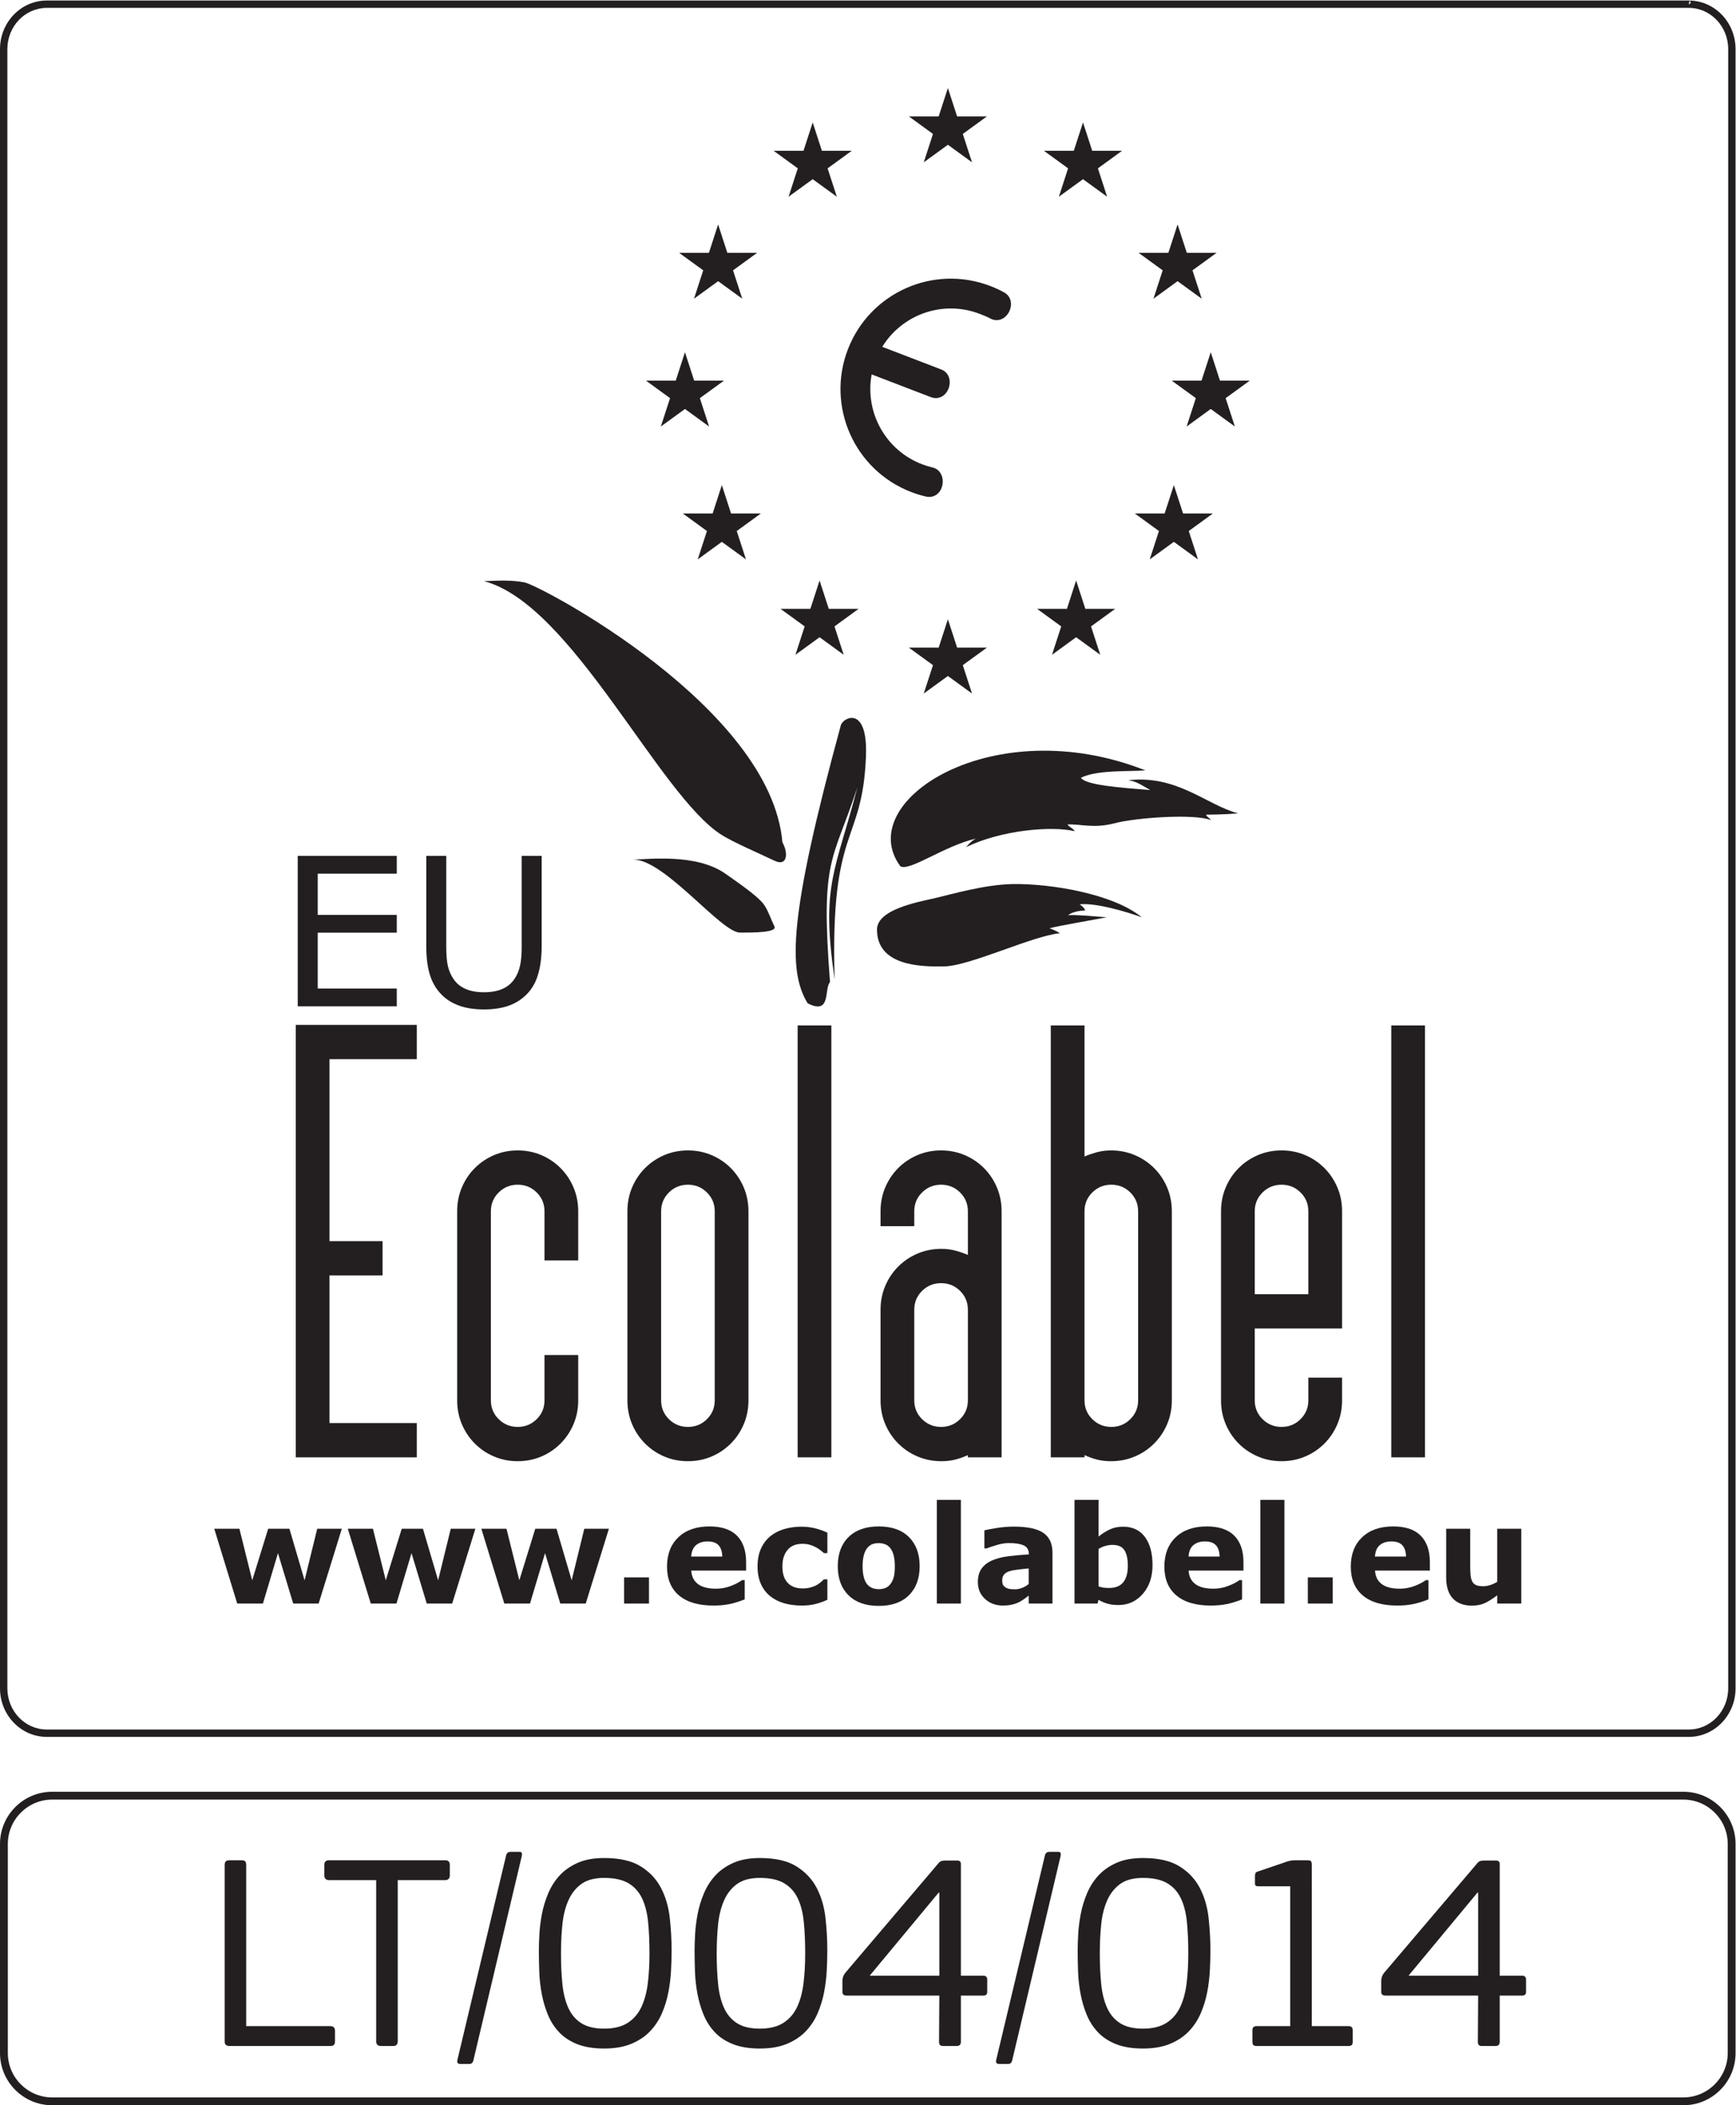 <?xml version="1.0" encoding="UTF-8" standalone="no"?>
<svg
   xmlns:dc="http://purl.org/dc/elements/1.1/"
   xmlns:cc="http://creativecommons.org/ns#"
   xmlns:rdf="http://www.w3.org/1999/02/22-rdf-syntax-ns#"
   xmlns:svg="http://www.w3.org/2000/svg"
   xmlns="http://www.w3.org/2000/svg"
   xmlns:sodipodi="http://sodipodi.sourceforge.net/DTD/sodipodi-0.dtd"
   xmlns:inkscape="http://www.inkscape.org/namespaces/inkscape"
   version="1.1"
   id="svg2"
   xml:space="preserve"
   width="628"
   height="761.227"
   viewBox="0 0 628 761.227"
   sodipodi:docname="EU Ecolabel_logo-LT-004-014_black (1) (1).eps"><defs
     id="defs6" /><sodipodi:namedview
     pagecolor="#ffffff"
     bordercolor="#666666"
     borderopacity="1"
     objecttolerance="10"
     gridtolerance="10"
     guidetolerance="10"
     inkscape:pageopacity="0"
     inkscape:pageshadow="2"
     inkscape:window-width="640"
     inkscape:window-height="480"
     id="namedview4" /><g
     id="g10"
     inkscape:groupmode="layer"
     inkscape:label="ink_ext_XXXXXX"
     transform="matrix(1.333,0,0,-1.333,0,761.227)"><g
       id="g12"
       transform="scale(0.1)"><path
         d="M 896.949,160.68 H 623.344 c -9.121,0 -13.676,4.058 -13.676,12.16 v 478.039 c 0,5.582 1.137,9.25 3.418,11.019 2.281,1.774 5.437,2.661 9.504,2.661 h 33.433 c 4.051,0 7.09,-0.887 9.122,-2.661 2.019,-1.769 3.039,-5.437 3.039,-11.019 V 214.648 h 228.004 c 8.609,0 12.917,-4.316 12.917,-12.929 V 172.84 c 0,-8.102 -4.062,-12.16 -12.156,-12.16"
         style="fill:#231f20;fill-opacity:1;fill-rule:nonzero;stroke:none"
         id="path14" /><path
         d="M 1207.03,610.609 H 1079.35 V 173.621 c 0,-8.629 -4.06,-12.941 -12.16,-12.941 h -32.68 c -9.12,0 -13.68,4.312 -13.68,12.941 V 610.609 H 893.91 c -9.121,0 -13.68,4.231 -13.68,12.743 v 29.218 c 0,8 4.297,11.989 12.918,11.989 h 314.642 c 8.61,0 12.92,-3.989 12.92,-11.989 v -29.218 c 0,-8.512 -4.56,-12.743 -13.68,-12.743"
         style="fill:#231f20;fill-opacity:1;fill-rule:nonzero;stroke:none"
         id="path16" /><path
         d="m 1284.54,121.16 c -1.52,-6.07 -5.07,-9.121 -10.64,-9.121 h -25.08 c -6.59,0 -9.12,3.563 -7.6,10.652 l 132.24,554.789 c 1.52,6.579 5.56,9.879 12.16,9.879 h 25.08 c 5.06,0 6.83,-3.8 5.32,-11.39 L 1284.54,121.16"
         style="fill:#231f20;fill-opacity:1;fill-rule:nonzero;stroke:none"
         id="path18" /><path
         d="m 1762.58,411.48 c 0,31.93 -1.27,60.54 -3.8,85.879 -2.54,25.34 -8.12,46.86 -16.72,64.602 -8.62,17.738 -21.03,31.277 -37.24,40.668 -16.23,9.359 -38,14.051 -65.36,14.051 -25.84,0 -46.36,-5.45 -61.56,-16.34 -15.2,-10.899 -26.98,-25.719 -35.34,-44.461 -8.36,-18.75 -13.82,-40.539 -16.34,-65.348 -2.54,-24.84 -3.8,-51.179 -3.8,-79.051 0,-29.898 1.26,-57.378 3.8,-82.46 2.52,-25.071 7.85,-46.622 15.96,-64.598 8.09,-17.981 19.88,-31.922 35.33,-41.793 15.46,-9.891 36.11,-14.828 61.95,-14.828 26.34,0 47.62,5.187 63.84,15.578 16.21,10.383 28.61,24.711 37.24,42.949 8.61,18.231 14.44,39.762 17.48,64.602 3.03,24.808 4.56,51.679 4.56,80.55 z m 60.04,8.36 c 0,-16.711 -0.52,-34.84 -1.52,-54.328 -1.02,-19.512 -3.42,-39.141 -7.22,-58.91 -3.8,-19.75 -9.63,-38.762 -17.48,-57 -7.86,-18.231 -18.5,-34.454 -31.92,-48.633 -13.44,-14.188 -30.4,-25.598 -50.93,-34.199 -20.51,-8.622 -45.22,-12.918 -74.09,-12.918 -28.39,0 -52.58,3.918 -72.59,11.777 -20.01,7.851 -36.47,18.621 -49.39,32.293 -12.92,13.68 -23.07,29.379 -30.4,47.117 -7.35,17.731 -12.92,36.481 -16.72,56.242 -3.8,19.758 -6.08,39.77 -6.84,60.047 -0.76,20.254 -1.14,39.762 -1.14,58.512 0,12.66 0.5,27.75 1.52,45.23 1.01,17.469 3.29,35.45 6.84,53.95 3.54,18.492 9.12,36.859 16.72,55.101 7.6,18.238 17.86,34.449 30.78,48.641 12.92,14.179 29.25,25.718 49.02,34.578 19.76,8.859 43.81,13.301 72.2,13.301 42.05,0 75.24,-7.59 99.56,-22.801 24.31,-15.192 42.67,-34.84 55.1,-58.891 12.41,-24.078 20.25,-51.058 23.56,-80.937 3.29,-29.903 4.94,-59.293 4.94,-88.172"
         style="fill:#231f20;fill-opacity:1;fill-rule:nonzero;stroke:none"
         id="path20" /><path
         d="m 2185.14,411.48 c 0,31.93 -1.27,60.54 -3.8,85.879 -2.55,25.34 -8.12,46.86 -16.73,64.602 -8.61,17.738 -21.03,31.277 -37.23,40.668 -16.23,9.359 -38.01,14.051 -65.36,14.051 -25.84,0 -46.37,-5.45 -61.57,-16.34 -15.2,-10.899 -26.97,-25.719 -35.33,-44.461 -8.36,-18.75 -13.82,-40.539 -16.35,-65.348 -2.53,-24.84 -3.79,-51.179 -3.79,-79.051 0,-29.898 1.26,-57.378 3.79,-82.46 2.53,-25.071 7.86,-46.622 15.97,-64.598 8.09,-17.981 19.87,-31.922 35.33,-41.793 15.46,-9.891 36.11,-14.828 61.95,-14.828 26.33,0 47.61,5.187 63.83,15.578 16.22,10.383 28.62,24.711 37.25,42.949 8.6,18.231 14.43,39.762 17.48,64.602 3.03,24.808 4.56,51.679 4.56,80.55 z m 60.04,8.36 c 0,-16.711 -0.52,-34.84 -1.52,-54.328 -1.02,-19.512 -3.43,-39.141 -7.22,-58.91 -3.8,-19.75 -9.63,-38.762 -17.49,-57 -7.86,-18.231 -18.5,-34.454 -31.91,-48.633 -13.44,-14.188 -30.4,-25.598 -50.93,-34.199 -20.51,-8.622 -45.22,-12.918 -74.09,-12.918 -28.39,0 -52.58,3.918 -72.59,11.777 -20.02,7.851 -36.48,18.621 -49.4,32.293 -12.92,13.68 -23.06,29.379 -30.4,47.117 -7.34,17.731 -12.92,36.481 -16.72,56.242 -3.79,19.758 -6.07,39.77 -6.84,60.047 -0.75,20.254 -1.13,39.762 -1.13,58.512 0,12.66 0.49,27.75 1.51,45.23 1.02,17.469 3.3,35.45 6.85,53.95 3.54,18.492 9.12,36.859 16.71,55.101 7.61,18.238 17.87,34.449 30.79,48.641 12.92,14.179 29.25,25.718 49.01,34.578 19.77,8.859 43.82,13.301 72.21,13.301 42.05,0 75.24,-7.59 99.56,-22.801 24.31,-15.192 42.67,-34.84 55.09,-58.891 12.42,-24.078 20.26,-51.058 23.56,-80.937 3.3,-29.903 4.95,-59.293 4.95,-88.172"
         style="fill:#231f20;fill-opacity:1;fill-rule:nonzero;stroke:none"
         id="path22" /><path
         d="m 2549.17,576.41 -1.52,0.758 -186.2,-224.207 -0.76,-1.512 h 188.48 z m 129.97,-269.051 c 0,-6.589 -3.56,-9.879 -10.65,-9.879 h -60.8 V 172.082 c 0,-7.602 -3.86,-11.402 -11.55,-11.402 h -36.96 c -7.18,0 -10.77,3.539 -10.77,10.648 l 0.76,126.152 h -251.56 c -7.6,0 -11.39,3.29 -11.39,9.879 v 30.403 c 0,7.597 2.52,14.687 7.59,21.277 l 250.8,294.891 c 3.04,4.039 5.96,6.699 8.79,7.968 2.83,1.262 7.06,1.903 12.72,1.903 h 31.56 c 6.67,0 10.01,-3.039 10.01,-9.11 V 351.449 h 60.8 c 7.09,0 10.65,-3.558 10.65,-10.648 v -33.442"
         style="fill:#231f20;fill-opacity:1;fill-rule:nonzero;stroke:none"
         id="path24" /><path
         d="m 2746.77,121.16 c -1.52,-6.07 -5.07,-9.121 -10.64,-9.121 h -25.08 c -6.59,0 -9.12,3.563 -7.6,10.652 l 132.24,554.789 c 1.52,6.579 5.56,9.879 12.16,9.879 h 25.08 c 5.06,0 6.84,-3.8 5.32,-11.39 L 2746.77,121.16"
         style="fill:#231f20;fill-opacity:1;fill-rule:nonzero;stroke:none"
         id="path26" /><path
         d="m 3224.81,411.48 c 0,31.93 -1.27,60.54 -3.8,85.879 -2.54,25.34 -8.1,46.86 -16.72,64.602 -8.62,17.738 -21.02,31.277 -37.23,40.668 -16.23,9.359 -38.01,14.051 -65.37,14.051 -25.84,0 -46.36,-5.45 -61.56,-16.34 -15.2,-10.899 -26.98,-25.719 -35.34,-44.461 -8.36,-18.75 -13.81,-40.539 -16.34,-65.348 -2.54,-24.84 -3.8,-51.179 -3.8,-79.051 0,-29.898 1.26,-57.378 3.8,-82.46 2.53,-25.071 7.85,-46.622 15.96,-64.598 8.09,-17.981 19.88,-31.922 35.34,-41.793 15.45,-9.891 36.1,-14.828 61.94,-14.828 26.34,0 47.62,5.187 63.84,15.578 16.21,10.383 28.63,24.711 37.24,42.949 8.61,18.231 14.44,39.762 17.48,64.602 3.05,24.808 4.56,51.679 4.56,80.55 z m 60.04,8.36 c 0,-16.711 -0.51,-34.84 -1.52,-54.328 -1.02,-19.512 -3.41,-39.141 -7.21,-58.91 -3.81,-19.75 -9.64,-38.762 -17.48,-57 -7.86,-18.231 -18.51,-34.454 -31.93,-48.633 -13.42,-14.188 -30.4,-25.598 -50.91,-34.199 -20.53,-8.622 -45.23,-12.918 -74.11,-12.918 -28.38,0 -52.57,3.918 -72.58,11.777 -20.02,7.851 -36.48,18.621 -49.4,32.293 -12.92,13.68 -23.06,29.379 -30.4,47.117 -7.35,17.731 -12.92,36.481 -16.72,56.242 -3.8,19.758 -6.08,39.77 -6.84,60.047 -0.75,20.254 -1.14,39.762 -1.14,58.512 0,12.66 0.5,27.75 1.52,45.23 1.01,17.469 3.29,35.45 6.84,53.95 3.54,18.492 9.12,36.859 16.72,55.101 7.6,18.238 17.86,34.449 30.78,48.641 12.92,14.179 29.26,25.718 49.02,34.578 19.76,8.859 43.82,13.301 72.2,13.301 42.06,0 75.24,-7.59 99.56,-22.801 24.32,-15.192 42.68,-34.84 55.1,-58.891 12.41,-24.078 20.27,-51.058 23.57,-80.937 3.28,-29.903 4.93,-59.293 4.93,-88.172"
         style="fill:#231f20;fill-opacity:1;fill-rule:nonzero;stroke:none"
         id="path28" /><path
         d="m 3659.54,160.68 h -249.29 c -7.6,0 -11.4,3.289 -11.4,9.89 V 204 c 0,7.09 3.8,10.648 11.4,10.648 h 91.2 v 379.243 h -85.12 c -4.06,0 -6.84,0.488 -8.36,1.507 -1.52,1.024 -2.28,3.551 -2.28,7.614 v 18.226 c 0,2.532 0.38,5.063 1.14,7.614 0.76,2.527 3.17,4.289 7.22,5.308 l 71.44,24.328 c 9.62,4.043 19.51,6.071 29.64,6.071 h 31.93 c 6.57,0 10.37,-1.129 11.39,-3.418 1.01,-2.27 1.53,-5.45 1.53,-9.5 V 214.648 h 99.56 c 7.59,0 11.39,-3.558 11.39,-10.648 v -33.43 c 0,-6.601 -3.8,-9.89 -11.39,-9.89"
         style="fill:#231f20;fill-opacity:1;fill-rule:nonzero;stroke:none"
         id="path30" /><path
         d="m 4011.41,576.41 -1.52,0.758 -186.2,-224.207 -0.76,-1.512 h 188.48 z m 129.96,-269.051 c 0,-6.589 -3.55,-9.879 -10.64,-9.879 h -60.8 V 172.082 c 0,-7.602 -3.86,-11.402 -11.56,-11.402 h -36.95 c -7.19,0 -10.77,3.539 -10.77,10.648 l 0.76,126.152 h -251.56 c -7.6,0 -11.4,3.29 -11.4,9.879 v 30.403 c 0,7.597 2.53,14.687 7.6,21.277 l 250.8,294.891 c 3.04,4.039 5.96,6.699 8.79,7.968 2.82,1.262 7.06,1.903 12.71,1.903 h 31.57 c 6.68,0 10.01,-3.039 10.01,-9.11 V 351.449 h 60.8 c 7.09,0 10.64,-3.558 10.64,-10.648 v -33.442"
         style="fill:#231f20;fill-opacity:1;fill-rule:nonzero;stroke:none"
         id="path32" /><path
         d="m 2725.32,4917.27 c -12,6.62 -24.59,12.5 -37.76,17.53 -154.33,59.25 -327.47,-17.84 -386.71,-172.18 -59.24,-154.34 17.86,-327.49 172.2,-386.74 13.07,-5.01 26.27,-9.04 39.53,-12.14 21.57,-5 39.58,8.13 44.57,29.7 4.99,21.55 -4.75,44.1 -26.32,49.09 -9.65,2.26 -19.27,5.2 -28.8,8.87 -99.9,38.34 -155.4,142.08 -136.52,243.63 l 160.41,-61.56 c 20.65,-7.93 40.31,2.57 48.25,23.23 7.92,20.67 1.13,43.65 -19.54,51.59 l -160.36,61.53 c 53.99,87.93 164.52,127.8 264.33,89.49 9.6,-3.7 19.47,-7.45 28.24,-12.29 19.41,-10.63 40.3,-2.84 50.93,16.57 10.61,19.43 6.96,43.05 -12.45,53.68"
         style="fill:#231f20;fill-opacity:1;fill-rule:nonzero;stroke:none"
         id="path34" /><path
         d="m 2466.48,5394.87 h 211.84 l -171.39,-124.51 65.47,201.46 65.46,-201.46 -171.38,124.51"
         style="fill:#231f20;fill-opacity:1;fill-rule:nonzero;stroke:none"
         id="path36" /><path
         d="m 2833.15,5301.54 h 211.83 l -171.37,-124.52 65.46,201.46 65.45,-201.46 -171.37,124.52"
         style="fill:#231f20;fill-opacity:1;fill-rule:nonzero;stroke:none"
         id="path38" /><path
         d="m 3089.81,5024.87 h 211.84 l -171.38,-124.51 65.46,201.46 65.46,-201.46 -171.38,124.51"
         style="fill:#231f20;fill-opacity:1;fill-rule:nonzero;stroke:none"
         id="path40" /><path
         d="M 2311.44,5301.54 H 2099.6 l 171.38,-124.52 -65.46,201.46 -65.46,-201.46 171.38,124.52"
         style="fill:#231f20;fill-opacity:1;fill-rule:nonzero;stroke:none"
         id="path42" /><path
         d="m 2054.77,5024.87 h -211.83 l 171.38,-124.51 -65.47,201.46 -65.45,-201.46 171.37,124.51"
         style="fill:#231f20;fill-opacity:1;fill-rule:nonzero;stroke:none"
         id="path44" /><path
         d="m 3179.81,4678.2 h 211.84 l -171.38,-124.52 65.46,201.47 65.46,-201.47 -171.38,124.52"
         style="fill:#231f20;fill-opacity:1;fill-rule:nonzero;stroke:none"
         id="path46" /><path
         d="m 3079.7,4317.79 h 211.85 l -171.4,-124.52 65.48,201.47 65.46,-201.47 -171.39,124.52"
         style="fill:#231f20;fill-opacity:1;fill-rule:nonzero;stroke:none"
         id="path48" /><path
         d="m 2064.88,4317.79 h -211.84 l 171.38,-124.52 -65.46,201.47 -65.46,-201.47 171.38,124.52"
         style="fill:#231f20;fill-opacity:1;fill-rule:nonzero;stroke:none"
         id="path50" /><path
         d="m 2330.08,4059.04 h -211.83 l 171.38,-124.52 -65.47,201.47 -65.46,-201.47 171.38,124.52"
         style="fill:#231f20;fill-opacity:1;fill-rule:nonzero;stroke:none"
         id="path52" /><path
         d="m 1964.77,4678.2 h -211.83 l 171.38,-124.52 -65.47,201.47 -65.45,-201.47 171.37,124.52"
         style="fill:#231f20;fill-opacity:1;fill-rule:nonzero;stroke:none"
         id="path54" /><path
         d="m 2466.48,3953.92 h 211.84 l -171.39,-124.52 65.47,201.46 65.46,-201.46 -171.38,124.52"
         style="fill:#231f20;fill-opacity:1;fill-rule:nonzero;stroke:none"
         id="path56" /><path
         d="m 2350,3657.54 c -10,-240.83 -97.5,-183.34 -85,-603.33 -38.01,257.79 2.83,292.91 61.75,520.75 -66.78,-204.28 -100.58,-188.87 -74.25,-528.25 -16.67,-18.34 4.17,-90.84 -60.83,-57.5 -53.48,88.81 -51.51,234.16 90,753.33 5,21.67 74.28,58.19 68.33,-85"
         style="fill:#231f20;fill-opacity:1;fill-rule:nonzero;stroke:none"
         id="path58" /><path
         d="m 1718.33,3379.21 c 40.6,0 170.72,17.17 250,-38.34 50,-35 93.36,-65.76 106.67,-86.66 11.66,-18.34 18.33,-40 26.66,-56.66 8.34,-16.68 -57.96,-16.68 -93.33,-16.68 -51.67,0 -204.16,198.34 -290,198.34"
         style="fill:#231f20;fill-opacity:1;fill-rule:nonzero;stroke:none"
         id="path60" /><path
         d="m 2123.3,3425.91 c 16.7,-30 13.4,-66.7 -21.6,-50 -43.8,20.8 -111.7,50 -143.4,69.99 -170.6,107.72 -406.6,626.6 -645,688.3 43.4,1.7 75,3.3 110,-3.3 42.5,-8.1 668.4,-338.4 700,-704.99"
         style="fill:#231f20;fill-opacity:1;fill-rule:nonzero;stroke:none"
         id="path62" /><path
         d="m 2443.33,3360.87 c -130,176.67 251.67,423.33 665.01,259.99 -46.68,-3.33 -131.68,1.67 -175,-20 13.32,-20 105,-26.66 188.32,-33.32 -26.66,15 -36.66,23.32 -60,26.66 133.34,15 211.68,-66.66 298.34,-90 -45,-3.34 -75,-3.34 -86.66,-3.34 1.66,-6.66 5,-5 13.32,-15 -45,18.34 -205,6.68 -261.66,-8.32 -56.66,-15 -91.66,-1.68 -128.34,-3.34 6.68,-8.34 15,-10 20,-18.34 -61.66,15 -200,3.34 -295,-43.31 8.34,10 16.68,18.31 26.68,23.31 -86.67,-19.99 -180.01,-89.99 -205.01,-74.99"
         style="fill:#231f20;fill-opacity:1;fill-rule:nonzero;stroke:none"
         id="path64" /><path
         d="m 2380,3189.21 c 0,55 113.33,75 156.67,85 43.33,10 134.94,37.1 211.67,38.34 103.32,1.66 273.32,-26.68 350,-90 -36.68,13.32 -123.34,40 -168.34,35 11.66,-8.34 13.34,-11.68 15,-16.68 0,0 -31.66,0 -46.66,-13.32 11.66,3.32 76.66,-3.34 105,-5 -31.68,-6.68 -133.34,-23.34 -155,-30 13.32,-5 20,-8.34 28.32,-13.34 -73.32,-6.66 -243.32,-88.34 -313.33,-90 -70,-1.66 -183.33,3.27 -183.33,100"
         style="fill:#231f20;fill-opacity:1;fill-rule:nonzero;stroke:none"
         id="path66" /><path
         d="m 927.617,1563.77 -62.871,-202.89 h -69.039 l -41.352,136.76 -40.832,-136.76 h -69.722 l -62.336,202.89 h 68.23 l 34.821,-139.84 43.293,139.84 h 57.629 l 41.148,-139.84 34.258,139.84 h 66.773"
         style="fill:#231f20;fill-opacity:1;fill-rule:nonzero;stroke:none"
         id="path68" /><path
         d="m 1290.03,1563.77 -62.87,-202.89 h -69.04 l -41.35,136.76 -40.83,-136.76 h -69.73 l -62.331,202.89 h 68.231 l 34.82,-139.84 43.29,139.84 h 57.63 l 41.15,-139.84 34.26,139.84 h 66.77"
         style="fill:#231f20;fill-opacity:1;fill-rule:nonzero;stroke:none"
         id="path70" /><path
         d="m 1652.44,1563.77 -62.87,-202.89 h -69.04 l -41.35,136.76 -40.83,-136.76 h -69.73 l -62.33,202.89 h 68.23 l 34.82,-139.84 43.29,139.84 h 57.63 l 41.15,-139.84 34.26,139.84 h 66.77"
         style="fill:#231f20;fill-opacity:1;fill-rule:nonzero;stroke:none"
         id="path72" /><path
         d="m 1761.2,1360.88 h -67.57 v 71 h 67.57 v -71"
         style="fill:#231f20;fill-opacity:1;fill-rule:nonzero;stroke:none"
         id="path74" /><path
         d="m 1960.12,1488.43 c -0.37,13.61 -3.74,23.85 -10.13,30.71 -6.37,6.87 -16.32,10.29 -29.8,10.29 -12.53,0 -22.82,-3.24 -30.89,-9.74 -8.08,-6.51 -12.59,-16.93 -13.56,-31.26 z m 64.67,-38.13 h -148.87 c 0.96,-15.89 7.01,-28.05 18.16,-36.49 11.13,-8.43 27.55,-12.64 49.23,-12.64 13.73,0 27.04,2.46 39.94,7.4 12.88,4.95 23.05,10.24 30.51,15.89 h 7.24 v -52.19 c -14.7,-5.91 -28.55,-10.19 -41.55,-12.84 -13.01,-2.64 -27.41,-3.97 -43.19,-3.97 -40.7,0 -71.9,9.15 -93.58,27.46 -21.68,18.31 -32.52,44.38 -32.52,78.22 0,33.49 10.26,60 30.81,79.58 20.53,19.58 48.68,29.37 84.45,29.37 33.01,0 57.83,-8.34 74.45,-25.02 16.61,-16.69 24.92,-40.69 24.92,-72 v -22.77"
         style="fill:#231f20;fill-opacity:1;fill-rule:nonzero;stroke:none"
         id="path76" /><path
         d="m 2176.37,1355.46 c -17.71,0 -33.88,2.11 -48.52,6.32 -14.62,4.22 -27.36,10.72 -38.2,19.51 -10.72,8.8 -19.03,19.88 -24.94,33.24 -5.9,13.38 -8.85,29.03 -8.85,46.96 0,18.93 3.17,35.25 9.48,48.98 6.32,13.73 15.15,25.12 26.48,34.14 10.96,8.55 23.59,14.81 37.93,18.79 14.33,3.98 29.2,5.97 44.62,5.97 13.86,0 26.63,-1.51 38.31,-4.54 11.68,-2.99 22.58,-6.91 32.69,-11.72 v -55.47 h -9.2 c -2.51,2.16 -5.55,4.69 -9.11,7.59 -3.54,2.9 -7.9,5.72 -13.08,8.49 -4.92,2.65 -10.33,4.84 -16.22,6.59 -5.9,1.75 -12.77,2.62 -20.57,2.62 -17.32,0 -30.64,-5.51 -39.96,-16.52 -9.33,-11.03 -13.99,-25.99 -13.99,-44.92 0,-19.5 4.79,-34.3 14.35,-44.42 9.56,-10.12 23.13,-15.18 40.68,-15.18 8.18,0 15.54,0.93 22.09,2.8 6.57,1.86 12.01,4.06 16.33,6.6 4.09,2.4 7.69,4.93 10.82,7.58 3.13,2.64 6.02,5.24 8.66,7.77 h 9.2 v -55.47 c -10.23,-4.81 -20.92,-8.64 -32.06,-11.46 -11.14,-2.83 -23.45,-4.25 -36.94,-4.25"
         style="fill:#231f20;fill-opacity:1;fill-rule:nonzero;stroke:none"
         id="path78" /><path
         d="m 2415.74,1412.91 c 4.23,5.18 7.38,11.41 9.49,18.7 2.11,7.29 3.17,17.37 3.17,30.27 0,11.91 -1.1,21.91 -3.27,29.99 -2.16,8.06 -5.16,14.51 -9.02,19.32 -3.86,4.94 -8.5,8.43 -13.91,10.48 -5.42,2.05 -11.26,3.08 -17.53,3.08 -6.26,0 -11.82,-0.85 -16.71,-2.54 -4.88,-1.68 -9.54,-5.06 -14,-10.12 -3.98,-4.69 -7.14,-11.13 -9.49,-19.33 -2.34,-8.19 -3.52,-18.48 -3.52,-30.88 0,-11.09 1.02,-20.7 3.07,-28.82 2.05,-8.14 5.06,-14.67 9.03,-19.6 3.86,-4.71 8.47,-8.14 13.82,-10.31 5.36,-2.16 11.48,-3.25 18.34,-3.25 5.9,0 11.54,1 16.89,2.98 5.37,1.99 9.92,5.33 13.64,10.03 m 80.04,49.32 c 0,-33.36 -9.73,-59.65 -29.17,-78.86 -19.46,-19.21 -46.76,-28.82 -81.94,-28.82 -35.17,0 -62.48,9.61 -81.93,28.82 -19.45,19.21 -29.18,45.5 -29.18,78.86 0,33.61 9.79,59.98 29.36,79.14 19.57,19.14 46.82,28.72 81.75,28.72 35.41,0 62.78,-9.64 82.11,-28.91 19.33,-19.27 29,-45.58 29,-78.95"
         style="fill:#231f20;fill-opacity:1;fill-rule:nonzero;stroke:none"
         id="path80" /><path
         d="m 2607.62,1360.88 h -65.22 v 281.11 h 65.22 v -281.11"
         style="fill:#231f20;fill-opacity:1;fill-rule:nonzero;stroke:none"
         id="path82" /><path
         d="m 2791.71,1413.95 v 42.14 c -8.79,-0.72 -18.32,-1.71 -28.55,-2.97 -10.23,-1.26 -18.01,-2.72 -23.3,-4.42 -6.51,-2.04 -11.47,-5.01 -14.91,-8.91 -3.43,-3.9 -5.14,-9.04 -5.14,-15.4 0,-4.2 0.36,-7.62 1.08,-10.26 0.72,-2.65 2.53,-5.17 5.42,-7.57 2.78,-2.4 6.09,-4.17 9.94,-5.31 3.85,-1.14 9.87,-1.71 18.06,-1.71 6.51,0 13.1,1.32 19.79,3.97 6.68,2.63 12.55,6.12 17.61,10.44 m 0,-31.57 c -3.49,-2.65 -7.83,-5.85 -13.01,-9.58 -5.18,-3.73 -10.05,-6.69 -14.63,-8.85 -6.38,-2.9 -13.01,-5.02 -19.88,-6.41 -6.87,-1.39 -14.38,-2.08 -22.58,-2.08 -19.26,0 -35.41,5.97 -48.42,17.88 -13,11.93 -19.5,27.17 -19.5,45.71 0,14.82 3.3,26.93 9.92,36.32 6.65,9.4 16.03,16.8 28.19,22.22 12.05,5.42 26.97,9.28 44.81,11.57 17.83,2.28 36.31,3.97 55.46,5.05 v 1.08 c 0,11.2 -4.58,18.94 -13.73,23.22 -9.16,4.27 -22.65,6.41 -40.47,6.41 -10.73,0 -22.15,-1.89 -34.32,-5.69 -12.17,-3.79 -20.91,-6.71 -26.2,-8.76 h -5.96 v 48.96 c 6.87,1.81 18.02,3.94 33.51,6.41 15.47,2.47 30.98,3.71 46.53,3.71 36.96,0 63.67,-5.69 80.12,-17.08 16.43,-11.38 24.67,-29.24 24.67,-53.56 v -138.03 h -64.51 v 21.5"
         style="fill:#231f20;fill-opacity:1;fill-rule:nonzero;stroke:none"
         id="path84" /><path
         d="m 3060.73,1463.76 c 0,18.05 -3.08,31.93 -9.21,41.67 -6.12,9.75 -17.05,14.61 -32.79,14.61 -6.13,0 -12.46,-0.93 -18.93,-2.79 -6.49,-1.87 -12.7,-4.54 -18.57,-8.03 v -101.74 c 4.69,-1.68 9.13,-2.82 13.34,-3.43 4.2,-0.59 9.24,-0.9 15.14,-0.9 17.18,0 29.98,5.05 38.39,15.15 8.42,10.11 12.63,25.24 12.63,45.46 m 67.01,1.36 c 0,-31.92 -8.8,-57.93 -26.43,-78.05 -17.62,-20.11 -39.62,-30.17 -65.95,-30.17 -11.3,0 -21.22,1.21 -29.77,3.62 -8.54,2.41 -16.66,5.9 -24.36,10.48 l -2.72,-10.12 h -62.5 v 281.11 h 65.22 v -99.36 c 9.99,7.95 20.17,14.39 30.58,19.32 10.41,4.93 22.4,7.42 36.01,7.42 25.62,0 45.33,-9.25 59.17,-27.74 13.84,-18.5 20.75,-43.99 20.75,-76.51"
         style="fill:#231f20;fill-opacity:1;fill-rule:nonzero;stroke:none"
         id="path86" /><path
         d="m 3309.86,1488.43 c -0.37,13.61 -3.74,23.85 -10.13,30.71 -6.38,6.87 -16.31,10.29 -29.8,10.29 -12.53,0 -22.83,-3.24 -30.9,-9.74 -8.06,-6.51 -12.59,-16.93 -13.55,-31.26 z m 64.67,-38.13 h -148.87 c 0.98,-15.89 7.02,-28.05 18.15,-36.49 11.16,-8.43 27.55,-12.64 49.24,-12.64 13.72,0 27.04,2.46 39.93,7.4 12.88,4.95 23.07,10.24 30.54,15.89 h 7.22 v -52.19 c -14.69,-5.91 -28.55,-10.19 -41.56,-12.84 -13,-2.64 -27.4,-3.97 -43.17,-3.97 -40.71,0 -71.9,9.15 -93.58,27.46 -21.69,18.31 -32.53,44.38 -32.53,78.22 0,33.49 10.27,60 30.8,79.58 20.54,19.58 48.7,29.37 84.47,29.37 32.99,0 57.81,-8.34 74.43,-25.02 16.63,-16.69 24.93,-40.69 24.93,-72 v -22.77"
         style="fill:#231f20;fill-opacity:1;fill-rule:nonzero;stroke:none"
         id="path88" /><path
         d="m 3485.65,1360.88 h -65.23 v 281.11 h 65.23 v -281.11"
         style="fill:#231f20;fill-opacity:1;fill-rule:nonzero;stroke:none"
         id="path90" /><path
         d="m 3616.8,1360.88 h -67.57 v 71 h 67.57 v -71"
         style="fill:#231f20;fill-opacity:1;fill-rule:nonzero;stroke:none"
         id="path92" /><path
         d="m 3815.72,1488.43 c -0.36,13.61 -3.74,23.85 -10.12,30.71 -6.39,6.87 -16.33,10.29 -29.82,10.29 -12.51,0 -22.82,-3.24 -30.88,-9.74 -8.08,-6.51 -12.59,-16.93 -13.55,-31.26 z m 64.68,-38.13 h -148.88 c 0.97,-15.89 7.01,-28.05 18.15,-36.49 11.15,-8.43 27.56,-12.64 49.23,-12.64 13.74,0 27.04,2.46 39.95,7.4 12.88,4.95 23.05,10.24 30.53,15.89 h 7.23 v -52.19 c -14.71,-5.91 -28.56,-10.19 -41.58,-12.84 -13,-2.64 -27.39,-3.97 -43.17,-3.97 -40.71,0 -71.89,9.15 -93.58,27.46 -21.67,18.31 -32.51,44.38 -32.51,78.22 0,33.49 10.25,60 30.8,79.58 20.53,19.58 48.69,29.37 84.45,29.37 33,0 57.83,-8.34 74.44,-25.02 16.62,-16.69 24.94,-40.69 24.94,-72 v -22.77"
         style="fill:#231f20;fill-opacity:1;fill-rule:nonzero;stroke:none"
         id="path94" /><path
         d="m 4128.44,1360.88 h -65.21 v 22.4 c -12.04,-9.15 -23.04,-16.11 -33.03,-20.87 -9.98,-4.75 -21.88,-7.15 -35.72,-7.15 -22.38,0 -39.59,6.46 -51.7,19.35 -12.09,12.89 -18.14,31.9 -18.14,57.09 v 132.07 h 65.25 v -100.64 c 0,-10.23 0.31,-18.75 0.97,-25.56 0.66,-6.81 2.2,-12.43 4.61,-16.9 2.3,-4.45 5.76,-7.7 10.38,-9.75 4.64,-2.04 11.13,-3.07 19.43,-3.07 5.54,0 11.7,1.03 18.44,3.07 6.74,2.05 13.26,5.06 19.51,9.04 v 143.81 h 65.21 v -202.89"
         style="fill:#231f20;fill-opacity:1;fill-rule:nonzero;stroke:none"
         id="path96" /><path
         d="M 1076.79,2980.96 H 807.992 v 407.99 h 268.798 v -48.22 H 862.242 v -111.79 h 214.548 v -48.23 H 862.242 v -151.53 h 214.548 v -48.22"
         style="fill:#231f20;fill-opacity:1;fill-rule:nonzero;stroke:none"
         id="path98" /><path
         d="m 1470,3144.81 c 0,-29.59 -3.24,-55.39 -9.73,-77.4 -6.49,-22.02 -17.13,-40.33 -31.92,-54.94 -14.07,-13.89 -30.51,-24.03 -49.32,-30.42 -18.82,-6.39 -40.74,-9.59 -65.76,-9.59 -25.58,0 -47.87,3.39 -66.86,10.14 -19,6.76 -34.99,16.72 -47.95,29.87 -14.8,14.97 -25.44,33.06 -31.93,54.25 -6.49,21.19 -9.72,47.22 -9.72,78.09 v 244.14 h 54.25 v -246.88 c 0,-22.1 1.51,-39.54 4.52,-52.33 3.01,-12.8 8.08,-24.39 15.21,-34.8 8.03,-11.88 18.95,-20.83 32.74,-26.85 13.79,-6.03 30.37,-9.05 49.74,-9.05 19.54,0 36.16,2.97 49.86,8.9 13.71,5.95 24.67,14.94 32.89,27 7.12,10.41 12.19,22.34 15.21,35.75 3.01,13.44 4.52,30.1 4.52,50.01 v 248.25 H 1470 v -244.14"
         style="fill:#231f20;fill-opacity:1;fill-rule:nonzero;stroke:none"
         id="path100" /><path
         d="m 802.676,1757.53 v 1173 h 328.504 v -93 H 894.176 v -493.5 h 143.994 v -93 H 894.176 v -400.5 h 237.004 v -93 H 802.676"
         style="fill:#231f20;fill-opacity:1;fill-rule:nonzero;stroke:none"
         id="path102" /><path
         d="m 1477.66,2291.53 v 133.5 c 0,19.99 -7.08,36.98 -21.23,51 -14.16,13.99 -31.31,21 -51.52,21 -20.2,0 -37.38,-7.01 -51.54,-21 -14.15,-14.02 -21.21,-31.01 -21.21,-51 v -513 c 0,-20.02 7.06,-37.01 21.21,-51 14.16,-14.02 31.34,-21 51.54,-21 20.21,0 37.36,6.98 51.52,21 14.15,13.99 21.23,30.98 21.23,51 v 123 h 91.5 v -123 c 0,-23.02 -4.24,-44.51 -12.7,-64.5 -8.46,-20.02 -20.16,-37.5 -35.09,-52.5 -14.93,-15 -32.34,-26.77 -52.26,-35.25 -19.93,-8.48 -41.32,-12.75 -64.2,-12.75 -22.89,0 -44.3,4.27 -64.22,12.75 -19.92,8.48 -37.33,20.25 -52.26,35.25 -14.93,15 -26.63,32.48 -35.09,52.5 -8.46,19.99 -12.68,41.48 -12.68,64.5 v 513 c 0,22.99 4.22,44.48 12.68,64.5 8.46,19.99 20.16,37.5 35.09,52.5 14.93,15 32.34,26.74 52.26,35.25 19.92,8.48 41.33,12.75 64.22,12.75 22.88,0 44.27,-4.27 64.2,-12.75 19.92,-8.51 37.33,-20.25 52.26,-35.25 14.93,-15 26.63,-32.51 35.09,-52.5 8.46,-20.02 12.7,-41.51 12.7,-64.5 v -133.5 h -91.5"
         style="fill:#231f20;fill-opacity:1;fill-rule:nonzero;stroke:none"
         id="path104" /><path
         d="m 1939.66,2425.03 c 0,19.99 -7.08,36.98 -21.23,51 -14.16,13.99 -31.31,21 -51.52,21 -20.2,0 -37.38,-7.01 -51.54,-21 -14.15,-14.02 -21.21,-31.01 -21.21,-51 v -513 c 0,-20.02 7.06,-37.01 21.21,-51 14.16,-14.02 31.34,-21 51.54,-21 20.21,0 37.36,6.98 51.52,21 14.15,13.99 21.23,30.98 21.23,51 z m 91.5,-513 c 0,-23.02 -4.24,-44.51 -12.7,-64.5 -8.46,-20.02 -20.16,-37.5 -35.09,-52.5 -14.93,-15 -32.34,-26.77 -52.26,-35.25 -19.93,-8.48 -41.32,-12.75 -64.2,-12.75 -22.89,0 -44.3,4.27 -64.22,12.75 -19.92,8.48 -37.33,20.25 -52.26,35.25 -14.93,15 -26.63,32.48 -35.09,52.5 -8.46,19.99 -12.68,41.48 -12.68,64.5 v 513 c 0,22.99 4.22,44.48 12.68,64.5 8.46,19.99 20.16,37.5 35.09,52.5 14.93,15 32.34,26.74 52.26,35.25 19.92,8.48 41.33,12.75 64.22,12.75 22.88,0 44.27,-4.27 64.2,-12.75 19.92,-8.51 37.33,-20.25 52.26,-35.25 14.93,-15 26.63,-32.51 35.09,-52.5 8.46,-20.02 12.7,-41.51 12.7,-64.5 v -513"
         style="fill:#231f20;fill-opacity:1;fill-rule:nonzero;stroke:none"
         id="path106" /><path
         d="m 2256.16,1757.53 h -91.5 v 1171.5 h 91.5 v -1171.5"
         style="fill:#231f20;fill-opacity:1;fill-rule:nonzero;stroke:none"
         id="path108" /><path
         d="m 2481.15,1912.03 c 0,-20.02 7.05,-37.01 21.21,-51 14.16,-14.02 31.34,-21 51.54,-21 20.21,0 37.36,6.98 51.52,21 14.15,13.99 21.23,30.98 21.23,51 v 246 c 0,19.99 -7.08,36.98 -21.23,51 -14.16,13.99 -31.31,21 -51.52,21 -20.2,0 -37.38,-7.01 -51.54,-21 -14.16,-14.02 -21.21,-31.01 -21.21,-51 z m 145.5,-148.5 c -11.02,-5.01 -22.27,-9 -33.75,-12 -11.51,-3 -24.25,-4.5 -38.25,-4.5 -23,0 -44.51,4.27 -64.5,12.75 -20.02,8.48 -37.5,20.25 -52.5,35.25 -15,15 -26.76,32.48 -35.25,52.5 -8.51,19.99 -12.75,41.48 -12.75,64.5 v 246 c 0,23 4.24,44.48 12.75,64.5 8.49,19.99 20.25,37.5 35.25,52.5 15,15 32.48,26.74 52.5,35.25 19.99,8.48 41.5,12.75 64.5,12.75 14,0 27.23,-1.76 39.75,-5.25 12.5,-3.51 23.25,-7.26 32.25,-11.25 v 118.5 c 0,19.99 -7.08,36.98 -21.23,51 -14.16,13.99 -31.31,21 -51.52,21 -20.2,0 -37.38,-7.01 -51.54,-21 -14.16,-14.02 -21.21,-31.01 -21.21,-51 v -40.5 h -91.5 v 40.5 c 0,22.99 4.21,44.48 12.69,64.5 8.46,19.99 20.15,37.5 35.09,52.5 14.92,15 32.33,26.74 52.26,35.25 19.92,8.48 41.31,12.75 64.21,12.75 22.88,0 44.28,-4.27 64.19,-12.75 19.93,-8.51 37.34,-20.25 52.27,-35.25 14.94,-15 26.63,-32.51 35.08,-52.5 8.46,-20.02 12.71,-41.51 12.71,-64.5 v -667.5 h -91.5 v 6"
         style="fill:#231f20;fill-opacity:1;fill-rule:nonzero;stroke:none"
         id="path110" /><path
         d="m 3067.41,2476.03 c -14.15,13.99 -31.31,21 -51.52,21 -20.2,0 -37.37,-7.01 -51.54,-21 -14.16,-14.02 -21.2,-31.01 -21.2,-51 v -513 c 0,-20.02 7.04,-37.01 21.2,-51 14.17,-14.02 31.34,-21 51.54,-21 20.21,0 37.37,6.98 51.52,21 14.16,13.99 21.24,30.98 21.24,51 v 513 c 0,19.99 -7.08,36.98 -21.24,51 m -92.01,108.75 c 12.5,3.49 25.74,5.25 39.74,5.25 23,0 44.49,-4.27 64.5,-12.75 20,-8.51 37.5,-20.25 52.5,-35.25 15,-15 26.75,-32.51 35.26,-52.5 8.48,-20.02 12.74,-41.51 12.74,-64.5 v -513 c 0,-23.02 -4.26,-44.51 -12.74,-64.5 -8.51,-20.02 -20.26,-37.5 -35.26,-52.5 -15,-15 -32.5,-26.77 -52.5,-35.25 -20.01,-8.48 -41.5,-12.75 -64.5,-12.75 -14,0 -26.76,1.5 -38.24,4.5 -11.5,3 -22.75,6.99 -33.75,12 v -6 h -91.5 v 1171.5 h 91.5 v -355.5 c 8.99,3.98 19.74,7.73 32.25,11.25"
         style="fill:#231f20;fill-opacity:1;fill-rule:nonzero;stroke:none"
         id="path112" /><path
         d="m 3405.14,2200.03 h 145.51 v 225 c 0,19.99 -7.09,36.98 -21.24,51 -14.15,13.99 -31.31,21 -51.51,21 -20.21,0 -37.38,-7.01 -51.55,-21 -14.16,-14.02 -21.21,-31.01 -21.21,-51 z m -91.49,225 c 0,22.99 4.21,44.48 12.67,64.5 8.46,19.99 20.16,37.5 35.1,52.5 14.92,15 32.34,26.74 52.27,35.25 19.92,8.48 41.31,12.75 64.21,12.75 22.87,0 44.27,-4.27 64.19,-12.75 19.93,-8.51 37.34,-20.25 52.26,-35.25 14.93,-15 26.63,-32.51 35.09,-52.5 8.46,-20.02 12.7,-41.51 12.7,-64.5 v -318 h -237 v -195 c 0,-20.02 7.05,-37.01 21.21,-51 14.17,-14.02 31.34,-21 51.55,-21 20.2,0 37.36,6.98 51.51,21 14.15,13.99 21.24,30.98 21.24,51 v 61.5 h 91.49 v -61.5 c 0,-23.02 -4.24,-44.51 -12.7,-64.5 -8.46,-20.02 -20.16,-37.5 -35.09,-52.5 -14.92,-15 -32.33,-26.77 -52.26,-35.25 -19.92,-8.48 -41.32,-12.75 -64.19,-12.75 -22.9,0 -44.29,4.27 -64.21,12.75 -19.93,8.48 -37.35,20.25 -52.27,35.25 -14.94,15 -26.64,32.48 -35.1,52.5 -8.46,19.99 -12.67,41.48 -12.67,64.5 v 513"
         style="fill:#231f20;fill-opacity:1;fill-rule:nonzero;stroke:none"
         id="path114" /><path
         d="m 3867.14,1757.53 h -91.49 v 1171.5 h 91.49 v -1171.5"
         style="fill:#231f20;fill-opacity:1;fill-rule:nonzero;stroke:none"
         id="path116" /><path
         d="m 4585.06,5707.99 0.34,0.61 -0.34,-0.6 z m -2.03,-8.76 c 0,0.09 0.13,0.07 0.39,0.06 0.82,-0.06 2.81,-0.15 4.51,4.31 -0.57,5.49 -2.09,4 -2.08,4.7 l -1.08,-1.55 -1.74,-7.37 z M 91.43,5693.5 c 10.851,3.6 22.386,5.59 34.371,5.72 v 0 c -11.985,-0.13 -23.52,-2.12 -34.371,-5.72 M 51.449,5656.62 C 32.039,5636.39 19.98,5608.43 19.98,5577.41 V 1131.02 c 0,-31.03 12.059,-58.99 31.469,-79.21 19.438,-20.22 46.059,-32.6 75.539,-32.6 H 4582.99 c 29.49,0 56.11,12.38 75.53,32.6 19.41,20.22 31.49,48.18 31.49,79.21 v 5 4441.39 c 0,31.02 -12.08,58.98 -31.49,79.21 -19.42,20.2 -46.04,32.6 -75.53,32.62 H 126.988 c -29.48,-0.02 -56.101,-12.42 -75.539,-32.62 M 126.988,999.211 c -35.164,0 -67.039,14.879 -89.937,38.769 C 14.121,1061.84 0,1094.77 0,1131.02 v 4446.39 c 0,36.24 14.121,69.18 37.051,93.04 22.898,23.9 54.773,38.77 89.918,38.77 l 0.019,-0.01 v 0.01 H 4582.99 c 35.16,0 67.03,-14.9 89.94,-38.75 22.92,-23.88 37.06,-56.82 37.06,-93.06 v -4441.39 -5 -4.98 h -0.09 c -1.22,-34.29 -15.09,-65.31 -36.97,-88.06 -22.91,-23.89 -54.78,-38.769 -89.94,-38.769 H 126.988"
         style="fill:#231f20;fill-opacity:1;fill-rule:nonzero;stroke:none"
         id="path118" /><path
         d="m 2814.49,4059.04 h 211.83 l -171.35,-124.52 65.44,201.47 65.47,-201.47 -171.39,124.52"
         style="fill:#231f20;fill-opacity:1;fill-rule:nonzero;stroke:none"
         id="path120" /><path
         d="M 4568.26,850.391 H 141.734 C 63.457,850.391 0,786.93 0,708.66 V 141.73 C 0,63.461 63.457,0 141.734,0 H 4568.26 C 4646.54,0 4710,63.461 4710,141.73 v 566.93 c 0,78.27 -63.46,141.731 -141.74,141.731 z m 0,-21.262 c 66.42,0 120.47,-54.039 120.47,-120.469 V 141.73 c 0,-66.429 -54.05,-120.468 -120.47,-120.468 H 141.734 C 75.301,21.262 21.258,75.301 21.258,141.73 v 566.93 c 0,66.43 54.043,120.469 120.476,120.469 H 4568.26"
         style="fill:#231f20;fill-opacity:1;fill-rule:nonzero;stroke:none"
         id="path122" /></g></g></svg>
